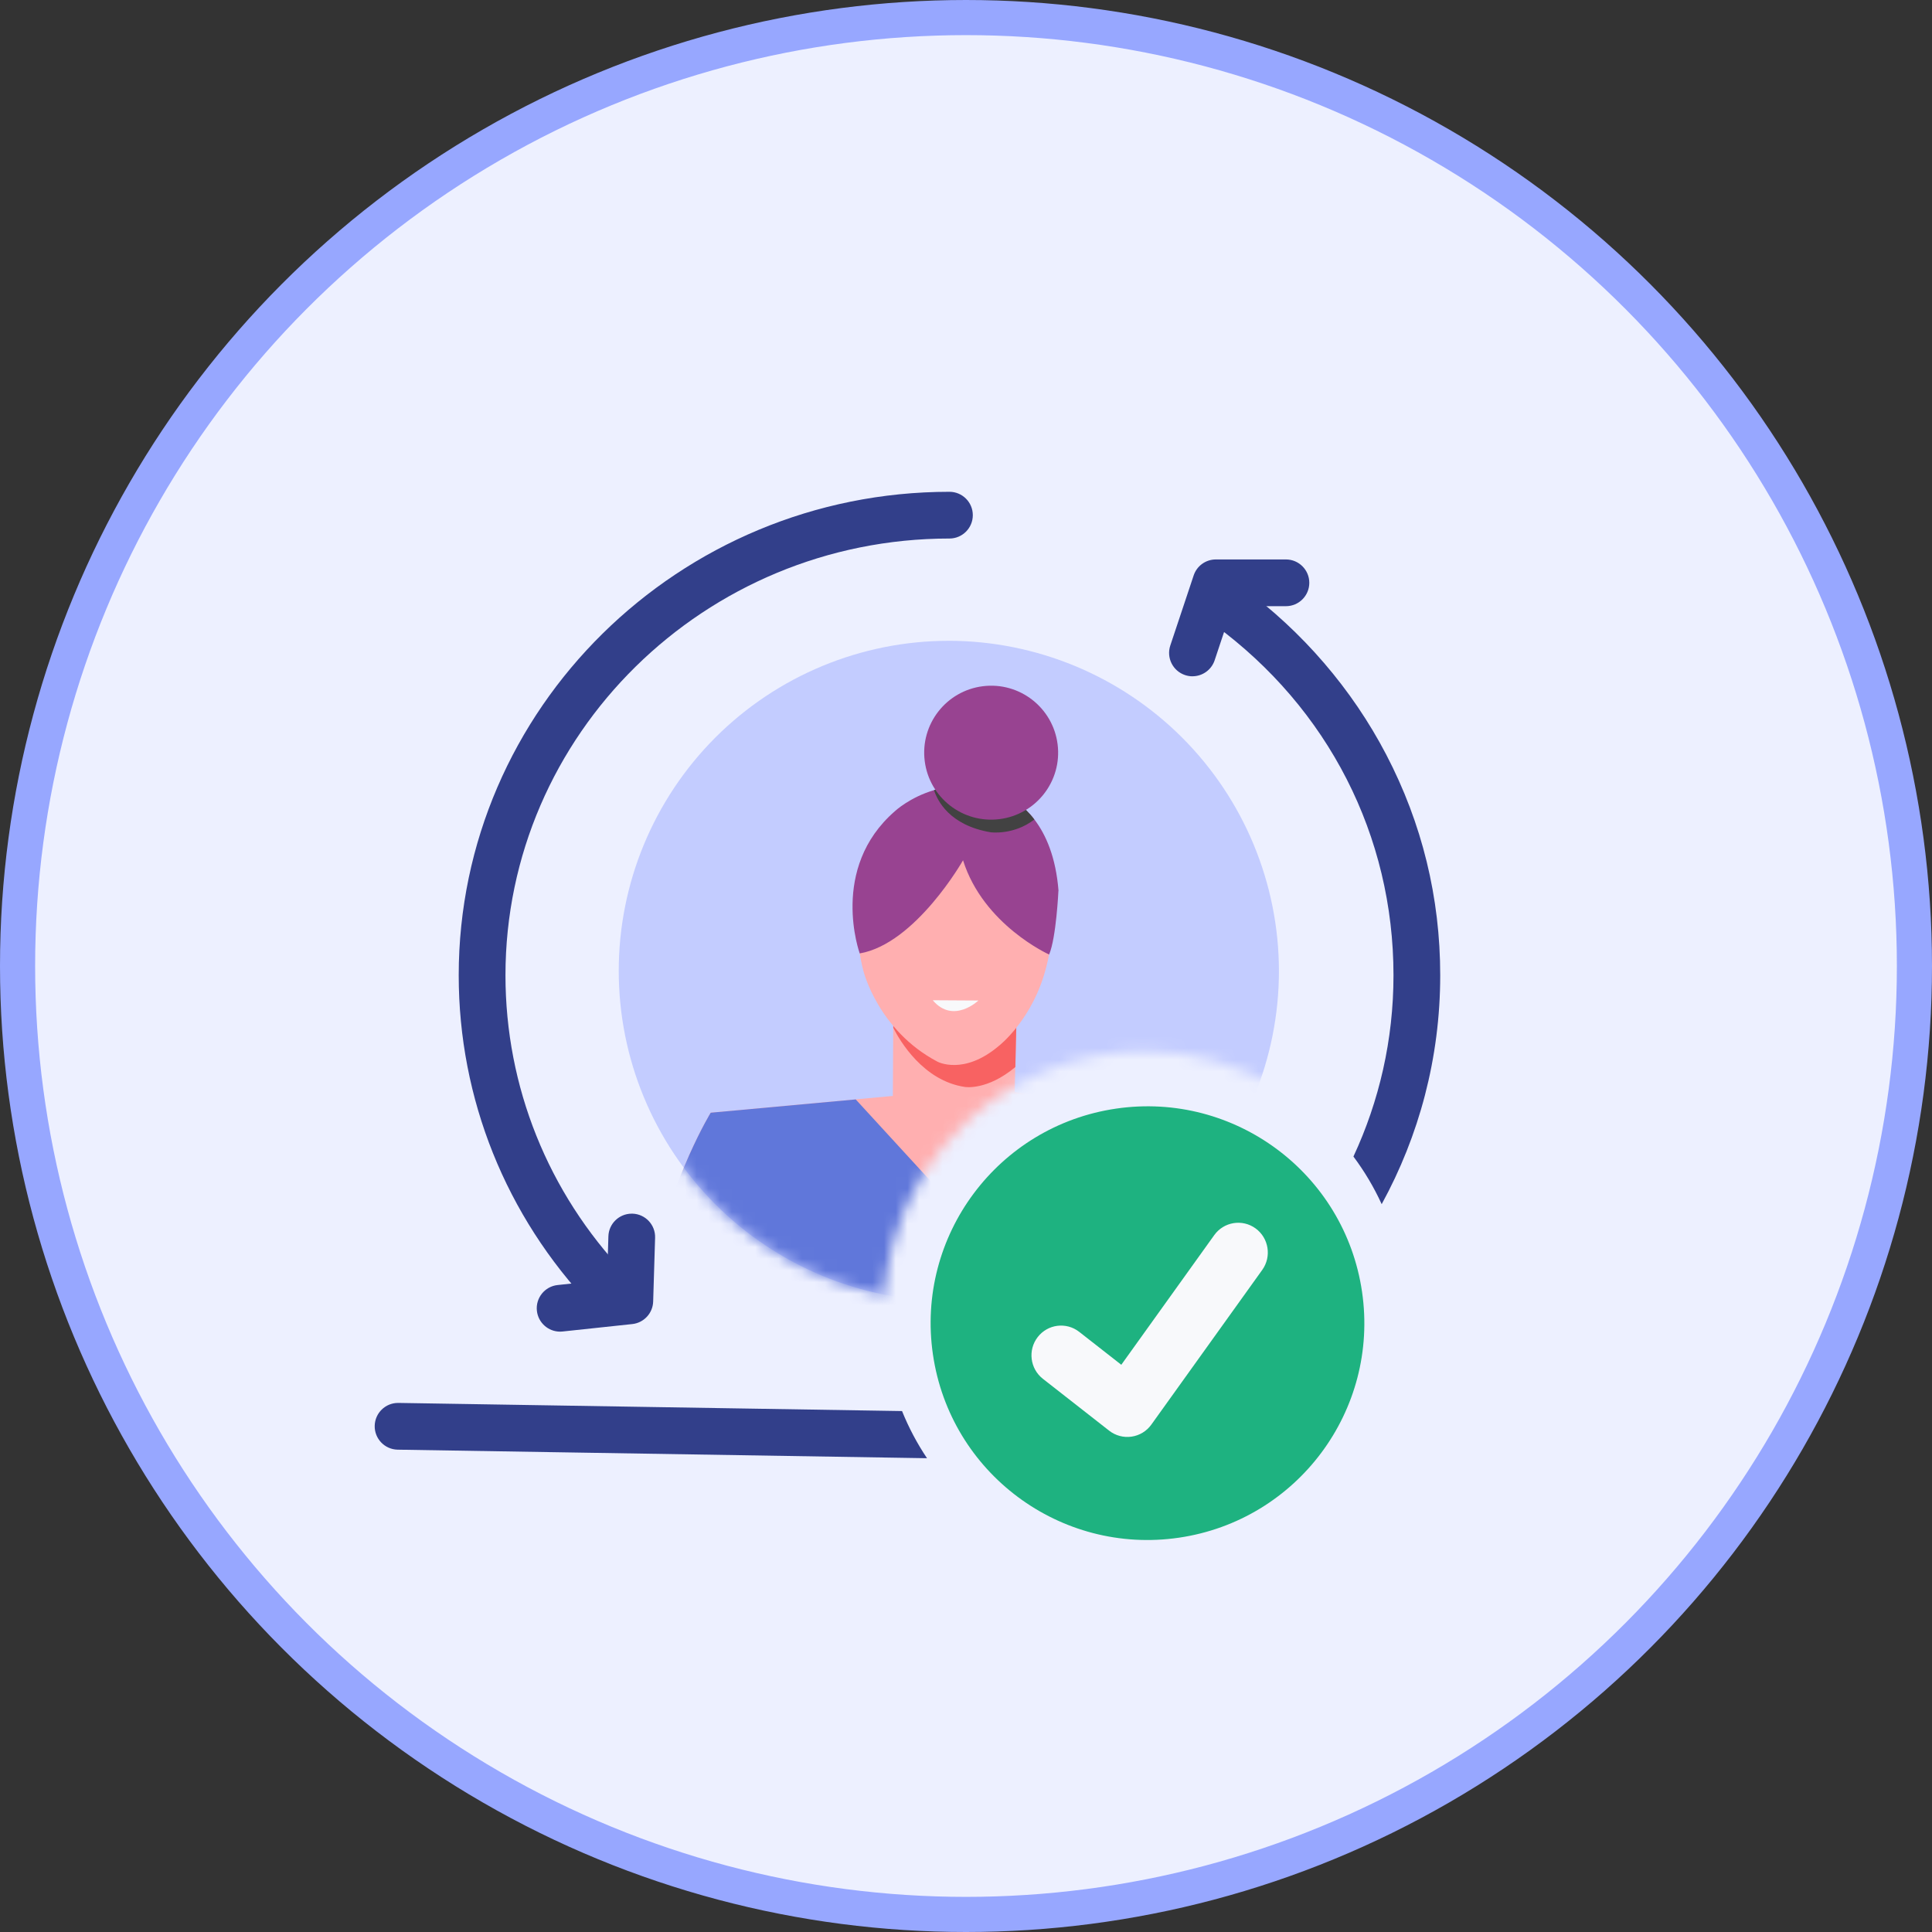 <svg width="165" height="165" viewBox="0 0 165 165" fill="none" xmlns="http://www.w3.org/2000/svg">
<rect x="0" y="0" width="165" height="165" fill="#333333" stroke="none"/>
<circle cx="82.5" cy="82.5" r="81" fill="#EDF0FF" stroke="#97A7FF" stroke-width="3"/>
<path d="M103.738 53.372C113.443 60.494 119.009 71.398 119.009 83.294C119.009 88.812 117.784 94.055 115.588 98.773C116.538 100.046 117.347 101.409 118.001 102.84C121.188 97.019 123 90.361 123 83.294C123 76.657 121.45 70.317 118.392 64.451C115.479 58.862 111.226 53.916 106.099 50.155C105.211 49.502 103.962 49.694 103.309 50.584C102.657 51.472 102.848 52.721 103.738 53.373V53.372Z" fill="#323F8A"/>
<path d="M77.036 120.51L34.038 119.815C34.024 119.815 34.008 119.815 33.994 119.815C32.913 119.815 32.024 120.68 32.001 121.767C31.977 122.869 32.851 123.781 33.952 123.807L79.17 124.537C78.326 123.276 77.609 121.927 77.038 120.51H77.036Z" fill="#323F8A"/>
<path d="M101.841 57.759C101.631 57.759 101.42 57.725 101.21 57.655C100.165 57.306 99.6 56.176 99.947 55.131L101.943 49.144C102.214 48.329 102.976 47.779 103.837 47.779H109.824C110.925 47.779 111.819 48.673 111.819 49.774C111.819 50.876 110.925 51.77 109.824 51.77H105.275L103.735 56.392C103.455 57.228 102.677 57.757 101.841 57.757V57.759Z" fill="#323F8A"/>
<path d="M51.95 112.15C51.423 112.15 50.896 111.942 50.503 111.529C43.199 103.85 39.176 93.824 39.176 83.295C39.178 60.526 57.979 42.001 81.087 42.001C82.188 42.001 83.082 42.895 83.082 43.996C83.082 45.098 82.188 45.992 81.087 45.992C60.178 45.992 43.169 62.725 43.169 83.295C43.169 92.796 46.801 101.846 53.397 108.779C54.157 109.577 54.125 110.841 53.327 111.601C52.94 111.968 52.445 112.152 51.952 112.152L51.95 112.15Z" fill="#323F8A"/>
<path d="M47.834 113.727C46.826 113.727 45.962 112.966 45.852 111.943C45.735 110.847 46.529 109.863 47.624 109.747L51.847 109.296L51.959 105.586C51.991 104.505 52.879 103.651 53.953 103.651C53.973 103.651 53.995 103.651 54.015 103.651C55.116 103.685 55.982 104.605 55.948 105.706L55.783 111.156C55.753 112.152 54.99 112.974 54.001 113.08L48.048 113.715C47.976 113.723 47.904 113.727 47.834 113.727Z" fill="#323F8A"/>
<mask id="mask0_2255_313" style="mask-type:luminance" maskUnits="userSpaceOnUse" x="45" y="46" width="69" height="74">
<path d="M113.504 68.112C111.89 66.069 111.6 94.433 109.439 93.092C105.983 90.951 101.959 89.773 97.794 89.765C92.27 89.767 86.942 91.817 82.839 95.517L82.621 95.734C79.522 98.586 77.301 102.262 76.219 106.331C75.693 108.215 75.431 110.163 75.441 112.119C75.441 114.465 75.814 116.796 76.545 119.028V119.135C77.888 123.234 42.511 87.065 45.888 89.749C49.839 92.968 51.609 57.32 56.706 57.294C69.041 57.256 65.271 53.237 75.639 47.378C75.623 42.333 116.653 72.054 113.504 68.114V68.112Z" fill="white"/>
</mask>
<g mask="url(#mask0_2255_313)">
<path d="M81.031 54.727C73.558 54.727 66.383 57.699 61.099 62.983C55.812 68.274 52.843 75.442 52.843 82.922C52.843 90.396 55.814 97.57 61.099 102.855C66.385 108.141 73.558 111.111 81.031 111.111C88.511 111.111 95.68 108.139 100.97 102.855C106.256 97.568 109.226 90.396 109.226 82.922C109.216 75.448 106.245 68.28 100.958 62.993C95.671 57.707 88.505 54.737 81.029 54.725L81.031 54.727Z" fill="#C3CCFF"/>
<mask id="mask1_2255_313" style="mask-type:luminance" maskUnits="userSpaceOnUse" x="52" y="54" width="58" height="58">
<path d="M81.026 54.725C73.553 54.725 66.378 57.697 61.094 62.981C55.807 68.272 52.838 75.44 52.838 82.92C52.838 90.394 55.809 97.568 61.094 102.853C66.38 108.139 73.553 111.109 81.026 111.109C88.506 111.109 95.675 108.137 100.965 102.853C106.252 97.566 109.221 90.394 109.221 82.92C109.211 75.446 106.24 68.278 100.953 62.991C95.667 57.705 88.5 54.735 81.025 54.723L81.026 54.725Z" fill="white"/>
</mask>
<g mask="url(#mask1_2255_313)">
<path d="M103.214 136.595L59.822 136.346C47.796 116.058 60.698 95.024 60.698 95.024L73.083 93.888L76.252 93.597L76.29 86.879L86.815 86.634L86.71 91.114L86.66 93.266L90.218 93.868L106.265 96.586C113.735 116.098 103.212 136.595 103.212 136.595H103.214Z" fill="#FFAFB0"/>
<path d="M86.822 86.647L86.716 91.128C84.288 93.157 82.406 92.83 82.406 92.83C78.844 92.303 76.846 88.881 76.289 87.779L76.293 86.897L86.818 86.651L86.822 86.647Z" fill="#F86262"/>
<path d="M103.214 136.602L59.822 136.352C47.796 116.064 60.698 95.03 60.698 95.03L73.083 93.895L81.645 103.226L90.218 93.877L106.265 96.595C113.735 116.106 103.212 136.604 103.212 136.604L103.214 136.602Z" fill="#6077DA"/>
<path d="M89.372 82.515C88.25 87.065 85.295 89.332 85.295 89.332C82.295 91.873 80.062 90.671 80.062 90.671C74.985 87.995 73.738 82.92 73.738 82.92C73.738 82.92 71.032 73.55 77.741 69.328C77.741 69.328 79.429 68.08 83.778 68.713C83.778 68.713 92.427 70.13 89.374 82.517L89.372 82.515Z" fill="#FFAFB0"/>
<path d="M90.393 76.074C90.393 76.074 90.209 80.085 89.599 81.52C89.599 81.52 83.987 78.999 82.247 73.472C82.247 73.472 78.198 80.602 73.424 81.426C73.424 81.426 70.784 74.166 76.441 69.267C76.441 69.267 77.693 68.093 79.774 67.481C80.987 67.125 82.478 66.962 84.171 67.337C84.171 67.337 86.515 67.594 88.341 69.987C89.333 71.288 90.174 73.214 90.401 76.074H90.393Z" fill="#984391"/>
<path d="M88.337 69.987C86.583 71.346 84.615 71.081 84.615 71.081C81.073 70.49 80.047 68.351 79.769 67.481C80.983 67.125 82.474 66.962 84.166 67.337C84.166 67.337 86.511 67.594 88.337 69.987Z" fill="#424242"/>
<path d="M79.661 85.425L83.559 85.448C83.559 85.448 81.419 87.498 79.661 85.425Z" fill="#F8F9FB"/>
<path d="M85.359 69.957C88.493 69.565 90.716 66.706 90.324 63.572C89.932 60.437 87.073 58.214 83.939 58.606C80.805 58.998 78.582 61.857 78.974 64.992C79.366 68.126 82.224 70.349 85.359 69.957Z" fill="#984391"/>
</g>
</g>
<path d="M100.676 131.326C110.796 129.848 117.802 120.446 116.324 110.326C114.845 100.206 105.443 93.201 95.324 94.679C85.204 96.157 78.198 105.559 79.676 115.679C81.154 125.799 90.556 132.804 100.676 131.326Z" fill="#1EB280"/>
<path fill-rule="evenodd" clip-rule="evenodd" d="M107.228 104.908C108.359 105.729 108.615 107.317 107.8 108.455L98.329 121.666C97.928 122.226 97.318 122.597 96.638 122.695C95.959 122.793 95.27 122.609 94.728 122.186L89.067 117.756C87.966 116.894 87.767 115.298 88.624 114.191C89.481 113.083 91.068 112.884 92.169 113.745L95.763 116.557L103.701 105.484C104.517 104.345 106.096 104.088 107.228 104.908Z" fill="#F8F9FB"/>
</svg>
